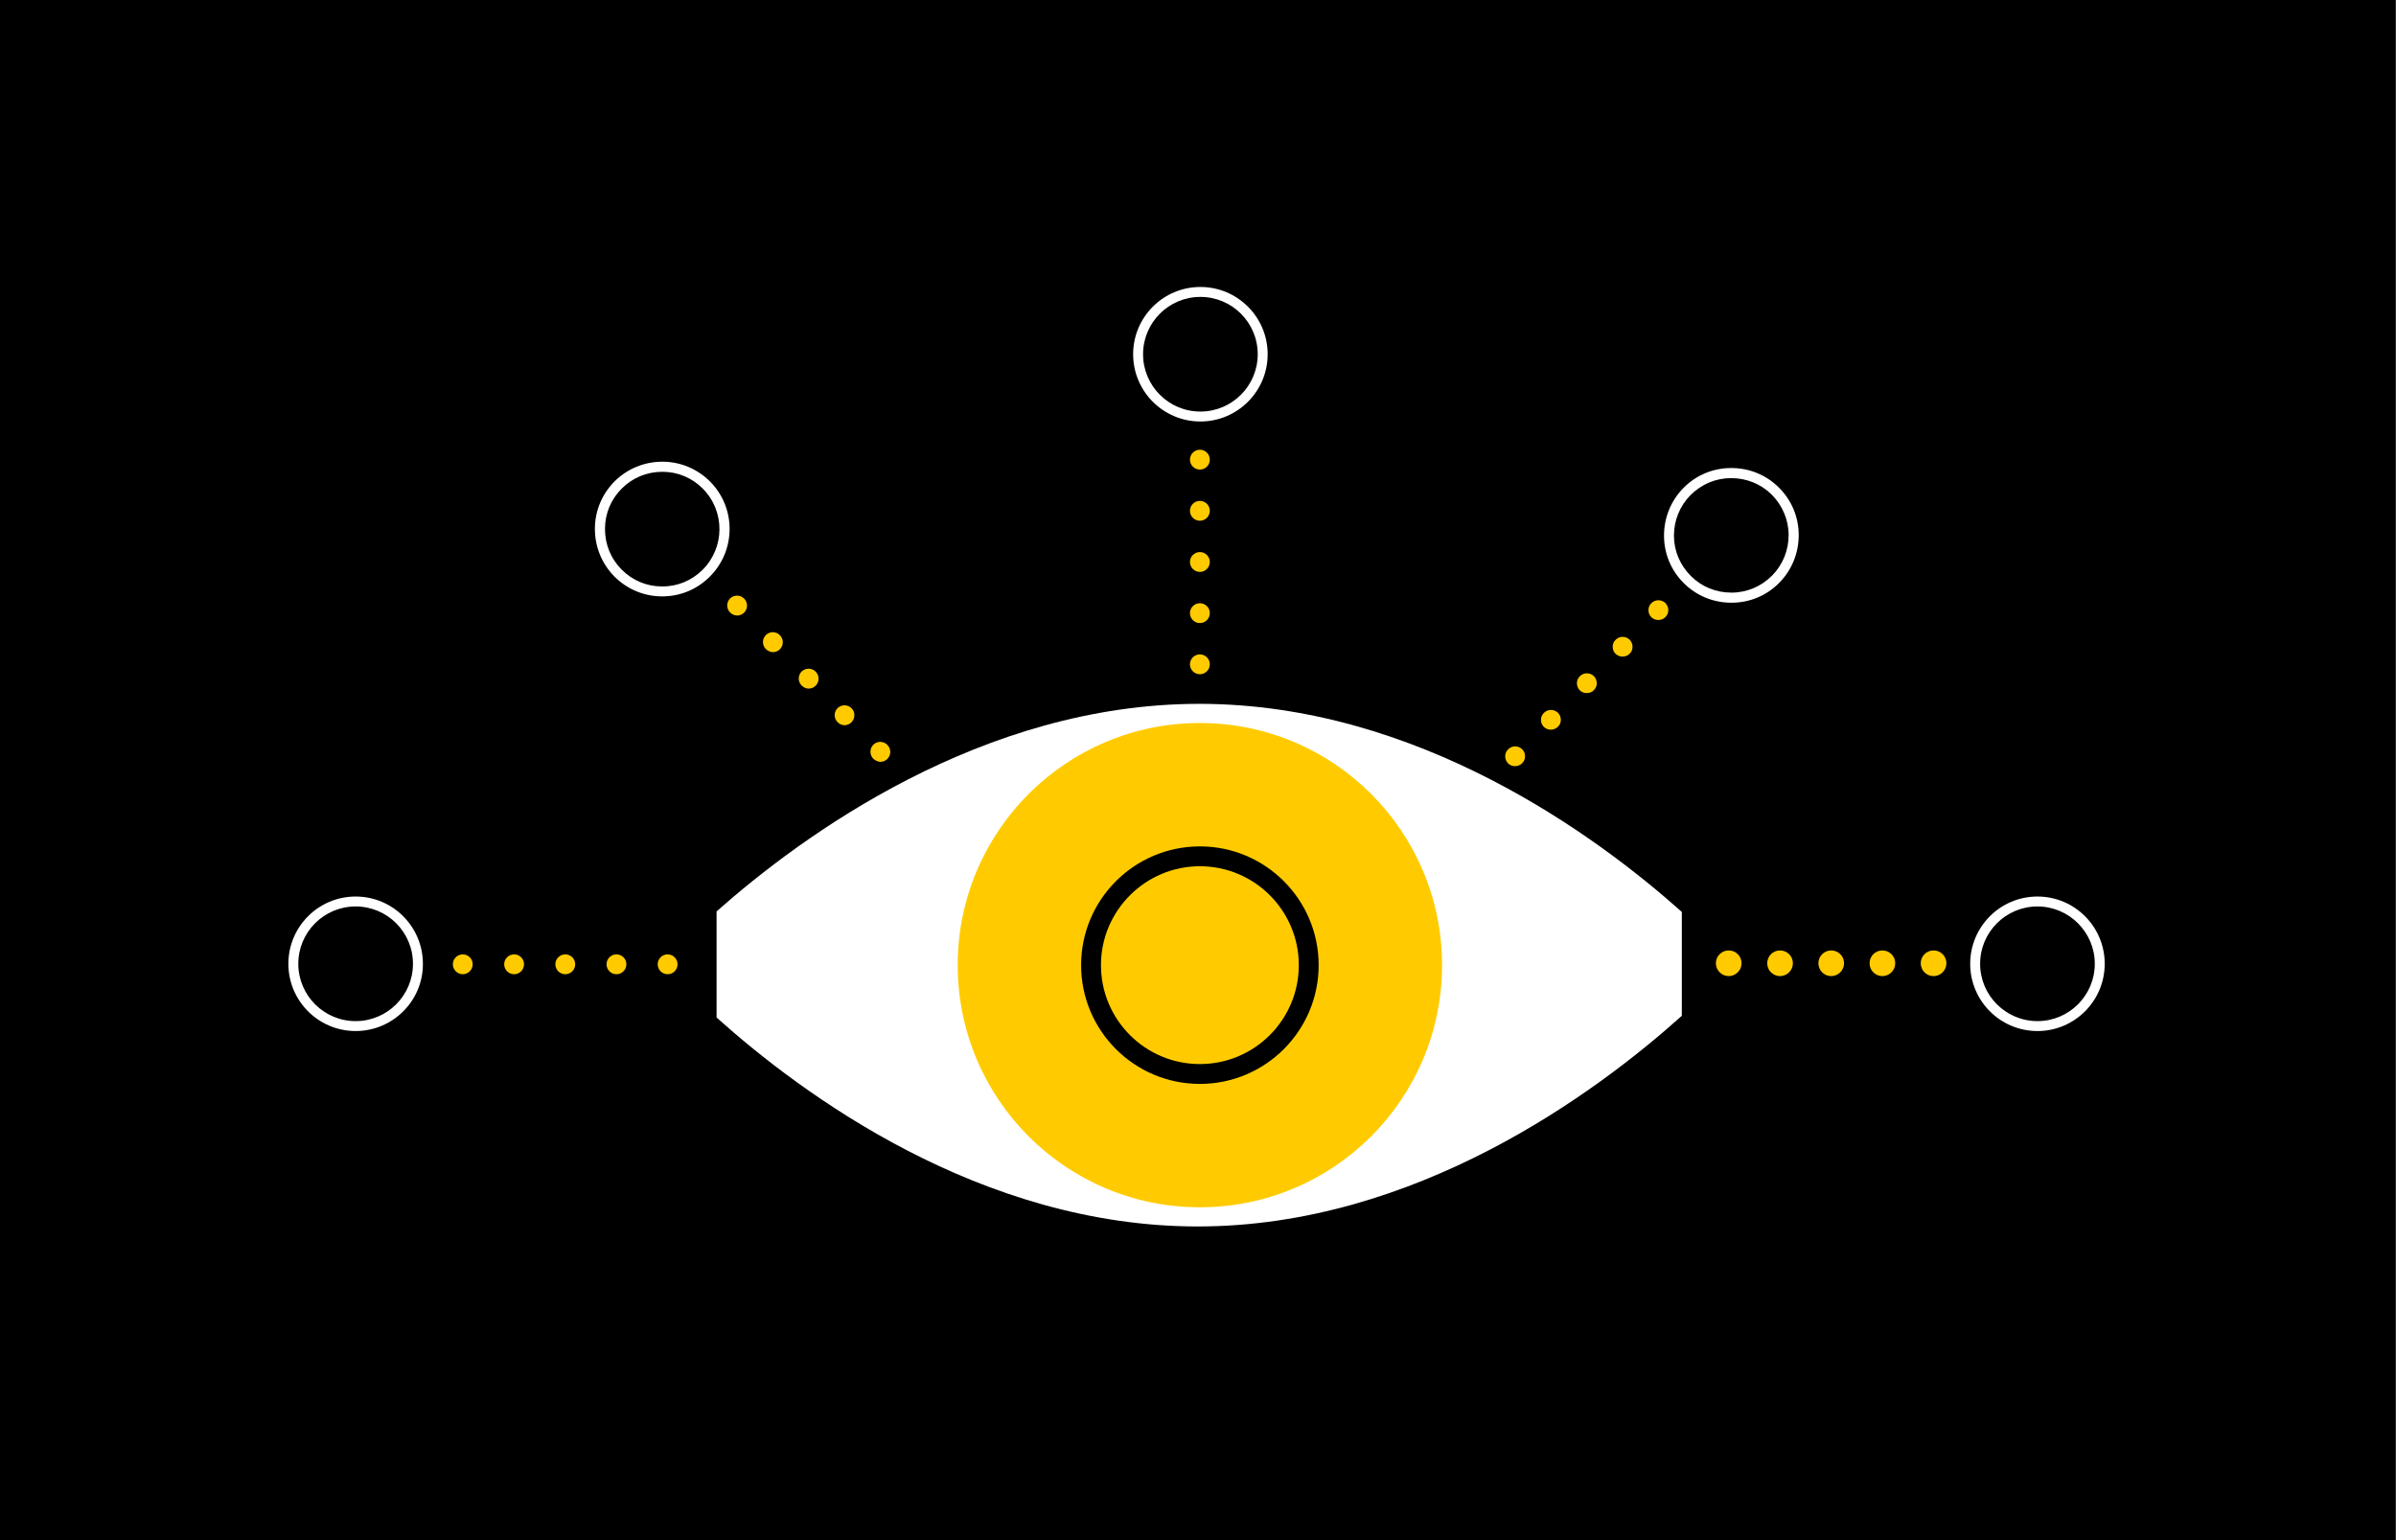 <svg xmlns="http://www.w3.org/2000/svg" xmlns:xlink="http://www.w3.org/1999/xlink" x="0px" y="0px" viewBox="0 0 1400 900" style="enable-background:new 0 0 1400 900;" xml:space="preserve">
<rect x="0" y="0" width="1400" height="900" fill="#808080" stroke="none"/>
<style type="text/css">
	.st0{fill:#FFCB00;}
	.st1{fill:#FF3333;}
	.st2{fill:none;stroke:#000000;stroke-width:9;stroke-miterlimit:10;}
	.st3{fill:none;stroke:#FFCB00;stroke-width:7;stroke-linecap:round;stroke-miterlimit:10;stroke-dasharray:0,18,0,0,0,0;}
	.st4{fill:none;stroke:#000000;stroke-width:3;stroke-miterlimit:10;}
	.st5{fill:none;stroke:#000000;stroke-width:7;stroke-miterlimit:10;}
	.st6{fill:none;stroke:#000000;stroke-width:3.5;stroke-miterlimit:10;}
	.st7{fill:none;stroke:#FFFFFF;stroke-width:14;stroke-linecap:round;stroke-miterlimit:10;stroke-dasharray:0,80,0,0,0,0;}
	.st8{fill:none;stroke:#000000;stroke-width:7;stroke-linecap:round;stroke-miterlimit:10;stroke-dasharray:0,12,0,0,0,0;}
	.st9{fill:none;stroke:#FFFFFF;stroke-width:3.5;stroke-miterlimit:10;}
	.st10{fill:none;stroke:#FFFFFF;stroke-width:7;stroke-miterlimit:10;}
	.st11{stroke:#FFFFFF;stroke-width:3.5;stroke-miterlimit:10;}
	.st12{fill:none;stroke:#FFFFFF;stroke-width:7;stroke-linecap:round;stroke-miterlimit:10;stroke-dasharray:0,19,0,0,0,0;}
	.st13{fill:#FFCB00;stroke:#FFCB00;stroke-width:3.5;stroke-miterlimit:10;}
	.st14{fill:#FFFFFF;}
	.st15{fill:#FFCB00;stroke:#000000;stroke-width:7;stroke-miterlimit:10;}
	.st16{fill:none;stroke:#FFCB00;stroke-width:3.5;stroke-miterlimit:10;}
	.st17{fill:none;stroke:#FFCB00;stroke-width:7;stroke-miterlimit:10;}
	.st18{clip-path:url(#SVGID_00000169518894508382427960000000196016889202499756_);}
	.st19{clip-path:url(#SVGID_00000169518894508382427960000000196016889202499756_);fill:none;}
	
		.st20{clip-path:url(#SVGID_00000169518894508382427960000000196016889202499756_);fill:none;stroke:#FFFFFF;stroke-width:3.5;stroke-miterlimit:10;}
	
		.st21{clip-path:url(#SVGID_00000169518894508382427960000000196016889202499756_);fill:none;stroke:#FFFFFF;stroke-width:7;stroke-miterlimit:10;}
	.st22{fill:none;stroke:#FFFFFF;stroke-width:9;stroke-linecap:round;stroke-miterlimit:10;stroke-dasharray:0,25,0,0,0,0;}
	.st23{fill:none;stroke:#FFFFFF;stroke-width:8;stroke-linecap:round;stroke-miterlimit:10;stroke-dasharray:0,18,0,0,0,0;}
	.st24{fill:none;stroke:#FFFFFF;stroke-width:7;stroke-linecap:round;stroke-miterlimit:10;stroke-dasharray:0,18,0,0,0,0;}
	.st25{fill:none;stroke:#FFFFFF;stroke-width:7;stroke-linecap:round;stroke-miterlimit:10;stroke-dasharray:0,12,0,0,0,0;}
	.st26{fill:#FFCB00;stroke:#FFFFFF;stroke-width:7;stroke-miterlimit:10;}
	.st27{fill:none;stroke:#FFFFFF;stroke-width:3.5;stroke-linecap:round;stroke-miterlimit:10;}
	.st28{fill:none;stroke:#000000;stroke-width:8;stroke-miterlimit:10;}
	.st29{clip-path:url(#SVGID_00000080890467668788941720000006597653024800680586_);fill:#FFFFFF;}
	.st30{clip-path:url(#SVGID_00000080890467668788941720000006597653024800680586_);}
	.st31{fill:none;stroke:#FFCB00;stroke-width:9;stroke-linecap:round;stroke-miterlimit:10;stroke-dasharray:0,18,0,0,0,0;}
	.st32{clip-path:url(#SVGID_00000077299657633059547830000002281695577135908013_);}
	.st33{fill:none;}
	.st34{clip-path:url(#SVGID_00000057870720440766436190000016620783902157852863_);}
	.st35{clip-path:url(#SVGID_00000081643142487718569820000007031601069530240418_);}
	.st36{clip-path:url(#SVGID_00000170279042223517478390000002734984213992216476_);}
	.st37{display:none;fill:#FF3333;}
</style>
<g id="Layer_1">
	<rect x="-0.2" width="1400" height="900"></rect>
	<g>
		<g>
			<path class="st0" d="M695.3,388.2c0-3.2,2.6-5.8,5.8-5.8l0,0c3.2,0,5.8,2.6,5.8,5.8l0,0c0,3.2-2.6,5.8-5.8,5.8l0,0     C697.9,394,695.3,391.4,695.3,388.2z M695.3,358.3c0-3.2,2.6-5.8,5.8-5.8l0,0c3.2,0,5.8,2.6,5.8,5.8l0,0c0,3.2-2.6,5.8-5.8,5.8     l0,0C697.9,364.1,695.3,361.5,695.3,358.3z M695.3,328.4c0-3.2,2.6-5.8,5.8-5.8l0,0c3.2,0,5.8,2.6,5.8,5.8l0,0     c0,3.2-2.6,5.8-5.8,5.8l0,0C697.9,334.2,695.3,331.6,695.3,328.4z M695.3,298.5c0-3.2,2.6-5.8,5.8-5.8l0,0c3.2,0,5.8,2.6,5.8,5.8     l0,0c0,3.2-2.6,5.8-5.8,5.8l0,0C697.9,304.3,695.3,301.7,695.3,298.5z M695.3,268.6c0-3.2,2.6-5.8,5.8-5.8l0,0     c3.2,0,5.8,2.6,5.8,5.8l0,0c0,3.2-2.6,5.8-5.8,5.8l0,0C697.9,274.4,695.3,271.8,695.3,268.6z M695.3,238.7c0-3.2,2.6-5.8,5.8-5.8     l0,0c3.2,0,5.8,2.6,5.8,5.8l0,0c0,3.2-2.6,5.8-5.8,5.8l0,0C697.9,244.5,695.3,241.9,695.3,238.7z"></path>
		</g>
	</g>
	<g>
		<g>
			<path class="st0" d="M510.3,443.4c-1.1-1.1-1.7-2.6-1.7-4.1l0,0c0-1.5,0.6-3,1.7-4.1l0,0c2.3-2.3,6-2.2,8.2,0.1l0,0     c1.1,1.1,1.7,2.6,1.7,4.1l0,0c0,1.5-0.6,3-1.7,4.1l0,0c-1.1,1.1-2.6,1.7-4.1,1.7l0,0C513,445.1,511.5,444.5,510.3,443.4z      M489.4,422c-1.1-1.1-1.7-2.6-1.7-4.1l0,0c0-1.5,0.6-3,1.7-4.1l0,0c2.3-2.2,6-2.2,8.2,0.1l0,0c1.1,1.1,1.7,2.6,1.6,4.1l0,0     c0,1.5-0.6,3-1.7,4.1l0,0c-1.1,1.1-2.6,1.7-4.1,1.7l0,0C492,423.7,490.5,423.2,489.4,422z M468.4,400.6c-1.1-1.1-1.7-2.6-1.7-4.1     l0,0c0-1.5,0.6-3,1.7-4.1l0,0c2.3-2.2,6-2.2,8.2,0.1l0,0c1.1,1.1,1.7,2.6,1.7,4.1l0,0c0,1.5-0.6,3-1.7,4.1l0,0     c-1.1,1.1-2.6,1.7-4.1,1.7l0,0C471.1,402.4,469.6,401.8,468.4,400.6z M447.5,379.3c-1.1-1.1-1.7-2.6-1.7-4.1l0,0     c0-1.5,0.6-3,1.7-4.1l0,0c2.3-2.3,6-2.2,8.2,0.1l0,0c1.1,1.1,1.7,2.6,1.7,4.1l0,0c0,1.5-0.6,3-1.7,4.1l0,0     c-1.1,1.1-2.6,1.7-4.1,1.7l0,0C450.1,381,448.6,380.4,447.5,379.3z M426.6,357.9c-1.1-1.1-1.7-2.6-1.7-4.1l0,0     c0-1.5,0.6-3,1.7-4.1l0,0c2.3-2.2,6-2.2,8.2,0.1l0,0c1.1,1.1,1.7,2.6,1.7,4.1l0,0c0,1.5-0.6,3-1.7,4.1l0,0     c-1.1,1.1-2.6,1.7-4.1,1.7l0,0C429.2,359.6,427.7,359.1,426.6,357.9z M405.6,336.5c-2.2-2.3-2.2-6,0.1-8.2l0,0     c2.3-2.2,6-2.2,8.2,0.1l0,0c2.2,2.3,2.2,6-0.1,8.2l0,0c-1.1,1.1-2.6,1.7-4.1,1.7l0,0C408.3,338.3,406.8,337.7,405.6,336.5z"></path>
		</g>
	</g>
	<g>
		<g>
			<path class="st0" d="M881.2,446.1c-1.1-1.1-1.7-2.6-1.7-4.1l0,0c0-1.5,0.5-3,1.7-4.1l0,0c2.2-2.3,5.9-2.3,8.2-0.1l0,0     c1.1,1.1,1.7,2.6,1.7,4.1l0,0c0,1.5-0.5,3-1.7,4.1l0,0c-1.1,1.2-2.7,1.7-4.2,1.7l0,0C883.8,447.8,882.3,447.2,881.2,446.1z      M902.1,424.8c-1.1-1.1-1.7-2.6-1.7-4.1l0,0c0-1.5,0.5-3,1.7-4.1l0,0c2.2-2.3,5.9-2.3,8.2-0.1l0,0c1.1,1.1,1.7,2.6,1.7,4.1l0,0     c0,1.5-0.5,3-1.7,4.1l0,0c-1.1,1.1-2.7,1.7-4.2,1.7l0,0C904.7,426.4,903.3,425.9,902.1,424.8z M923.1,403.4     c-1.1-1.1-1.7-2.6-1.7-4.1l0,0c0-1.5,0.5-3,1.7-4.1l0,0c2.2-2.3,5.9-2.3,8.2-0.1l0,0c1.1,1.1,1.7,2.6,1.7,4.1l0,0     c0,1.5-0.5,3-1.7,4.1l0,0c-1.1,1.2-2.6,1.7-4.1,1.7l0,0C925.7,405.1,924.2,404.5,923.1,403.4z M944,382.1     c-1.1-1.1-1.7-2.6-1.7-4.1l0,0c0-1.5,0.5-3,1.7-4.1l0,0c2.2-2.3,5.9-2.3,8.2-0.1l0,0c1.1,1.1,1.7,2.6,1.7,4.1l0,0     c0,1.5-0.5,3-1.7,4.1l0,0c-1.1,1.2-2.7,1.7-4.2,1.7l0,0C946.6,383.7,945.1,383.1,944,382.1z M964.9,360.7     c-1.1-1.1-1.7-2.6-1.7-4.1l0,0c0-1.5,0.5-3,1.7-4.1l0,0c2.2-2.3,5.9-2.3,8.2-0.1l0,0c1.1,1.1,1.7,2.6,1.7,4.1l0,0     c0,1.5-0.5,3-1.7,4.1l0,0c-1.1,1.2-2.6,1.7-4.2,1.7l0,0C967.5,362.3,966.1,361.8,964.9,360.7z M985.9,339.3     c-2.3-2.3-2.3-5.9-0.1-8.2l0,0c2.2-2.3,5.9-2.3,8.2-0.1l0,0c2.3,2.2,2.3,5.9,0.1,8.2l0,0c-1.1,1.2-2.6,1.7-4.2,1.7l0,0     C988.5,341,987,340.4,985.9,339.3z"></path>
		</g>
	</g>
	<g>
		<g>
			<g>
				<circle cx="387" cy="309.2" r="36.4"></circle>
			</g>
		</g>
		<g>
			<g>
				<path class="st14" d="M387,348.5c-0.1,0-0.1,0-0.2,0c-10.5,0-20.4-4.2-27.8-11.6c-7.4-7.5-11.4-17.4-11.4-27.9      c0-10.5,4.2-20.4,11.6-27.8c7.5-7.4,17.4-11.4,27.9-11.4c10.5,0,20.4,4.2,27.8,11.6c15.3,15.4,15.2,40.3-0.2,55.6      C407.2,344.5,397.4,348.5,387,348.5z M387,275.7c-8.9,0-17.3,3.4-23.6,9.7c-6.4,6.3-9.9,14.7-9.9,23.7c0,9,3.4,17.4,9.7,23.7      c6.3,6.4,14.7,9.9,23.6,9.9c8.9,0.1,17.4-3.4,23.7-9.7c13.1-13,13.2-34.3,0.2-47.4l0,0c-6.3-6.4-14.7-9.9-23.6-9.9      C387.1,275.7,387,275.7,387,275.7z"></path>
			</g>
		</g>
	</g>
	<g>
		<g>
			<g>
				<circle cx="1011.6" cy="312.9" r="36.4"></circle>
			</g>
		</g>
		<g>
			<g>
				<path class="st14" d="M1011.6,352.2c-10.4,0-20.3-4-27.7-11.4c-7.5-7.4-11.6-17.3-11.6-27.8c0-10.5,4-20.4,11.4-27.9l0,0      c7.4-7.5,17.3-11.6,27.8-11.6c0.1,0,0.1,0,0.2,0c10.4,0,20.3,4,27.7,11.4c7.5,7.4,11.6,17.3,11.6,27.8c0,10.5-4,20.4-11.4,27.9      s-17.3,11.6-27.8,11.6C1011.7,352.2,1011.7,352.2,1011.6,352.2z M1011.6,279.4c-0.1,0-0.1,0-0.2,0c-8.9,0-17.3,3.6-23.6,9.9l0,0      c-6.3,6.4-9.7,14.8-9.7,23.7c0,9,3.6,17.3,9.9,23.6c6.3,6.3,14.7,9.7,23.6,9.7c0.1,0,0.1,0,0.2,0c8.9,0,17.3-3.6,23.6-9.9      c6.3-6.4,9.7-14.8,9.7-23.7c0-9-3.6-17.3-9.9-23.7C1028.9,282.8,1020.5,279.4,1011.6,279.4z"></path>
			</g>
		</g>
	</g>
	<g>
		<g>
			<g>
				<circle cx="701.4" cy="207" r="36.4"></circle>
			</g>
		</g>
		<g>
			<g>
				<path class="st14" d="M701.4,246.3c-21.7,0-39.3-17.6-39.3-39.3s17.6-39.3,39.3-39.3c21.7,0,39.3,17.6,39.3,39.3      S723.1,246.3,701.4,246.3z M701.4,173.5c-18.5,0-33.5,15-33.5,33.5s15,33.5,33.5,33.5s33.5-15,33.5-33.5      S719.9,173.5,701.4,173.5z"></path>
			</g>
		</g>
	</g>
	<g>
		<g>
			<path class="st0" d="M384.3,563.5c0-3.2,2.6-5.8,5.8-5.8l0,0c3.2,0,5.8,2.6,5.8,5.8l0,0c0,3.2-2.6,5.8-5.8,5.8l0,0     C386.9,569.3,384.3,566.7,384.3,563.5z M354.4,563.5c0-3.2,2.6-5.8,5.8-5.8l0,0c3.2,0,5.8,2.6,5.8,5.8l0,0c0,3.2-2.6,5.8-5.8,5.8     l0,0C357,569.3,354.4,566.7,354.4,563.5z M324.5,563.5c0-3.2,2.6-5.8,5.8-5.8l0,0c3.2,0,5.8,2.6,5.8,5.8l0,0     c0,3.2-2.6,5.8-5.8,5.8l0,0C327.1,569.3,324.5,566.7,324.5,563.5z M294.6,563.5c0-3.2,2.6-5.8,5.8-5.8l0,0c3.2,0,5.8,2.6,5.8,5.8     l0,0c0,3.2-2.6,5.8-5.8,5.8l0,0C297.2,569.3,294.6,566.7,294.6,563.5z M264.6,563.5c0-3.2,2.6-5.8,5.8-5.8l0,0     c3.2,0,5.8,2.6,5.8,5.8l0,0c0,3.2-2.6,5.8-5.8,5.8l0,0C267.3,569.3,264.6,566.7,264.6,563.5z M234.7,563.5c0-3.2,2.6-5.8,5.8-5.8     l0,0c3.2,0,5.8,2.6,5.8,5.8l0,0c0,3.2-2.6,5.8-5.8,5.8l0,0C237.3,569.3,234.7,566.7,234.7,563.5z"></path>
		</g>
	</g>
	<g>
		<g>
			<g>
				<circle cx="207.8" cy="563.2" r="36.4"></circle>
			</g>
		</g>
		<g>
			<g>
				<path class="st14" d="M207.8,602.5c-21.7,0-39.3-17.6-39.3-39.3c0-21.7,17.6-39.3,39.3-39.3s39.3,17.6,39.3,39.3      C247.2,584.9,229.5,602.5,207.8,602.5z M207.8,529.7c-18.5,0-33.5,15-33.5,33.5s15,33.5,33.5,33.5s33.5-15,33.5-33.5      S226.3,529.7,207.8,529.7z"></path>
			</g>
		</g>
	</g>
	<g>
		<g>
			<path class="st0" d="M1152.2,562.9c0-4.1,3.3-7.5,7.5-7.5l0,0c4.1,0,7.5,3.3,7.5,7.5l0,0c0,4.1-3.4,7.5-7.5,7.5l0,0     C1155.6,570.4,1152.2,567,1152.2,562.9z M1122.3,562.9c0-4.1,3.3-7.5,7.5-7.5l0,0c4.1,0,7.5,3.3,7.5,7.5l0,0     c0,4.1-3.4,7.5-7.5,7.5l0,0C1125.6,570.4,1122.3,567,1122.3,562.9z M1092.4,562.9c0-4.1,3.3-7.5,7.5-7.5l0,0     c4.1,0,7.5,3.3,7.5,7.5l0,0c0,4.1-3.4,7.5-7.5,7.5l0,0C1095.7,570.4,1092.4,567,1092.4,562.9z M1062.5,562.9     c0-4.1,3.3-7.5,7.5-7.5l0,0c4.1,0,7.5,3.3,7.5,7.5l0,0c0,4.1-3.4,7.5-7.5,7.5l0,0C1065.8,570.4,1062.5,567,1062.5,562.9z      M1032.6,562.9c0-4.1,3.3-7.5,7.5-7.5l0,0c4.1,0,7.5,3.3,7.5,7.5l0,0c0,4.1-3.4,7.5-7.5,7.5l0,0     C1035.9,570.4,1032.6,567,1032.6,562.9z M1002.6,562.9c0-4.1,3.3-7.5,7.5-7.5l0,0c4.1,0,7.5,3.3,7.5,7.5l0,0     c0,4.1-3.4,7.5-7.5,7.5l0,0C1006,570.4,1002.6,567,1002.6,562.9z"></path>
		</g>
	</g>
	<g>
		<g>
			<g>
				<circle cx="1190.5" cy="563.2" r="36.4"></circle>
			</g>
		</g>
		<g>
			<g>
				<path class="st14" d="M1190.5,602.5c-21.7,0-39.3-17.6-39.3-39.3c0-21.7,17.6-39.3,39.3-39.3c21.7,0,39.3,17.6,39.3,39.3      C1229.8,584.9,1212.2,602.5,1190.5,602.5z M1190.5,529.7c-18.5,0-33.5,15-33.5,33.5s15,33.5,33.5,33.5c18.5,0,33.5-15,33.5-33.5      S1208.9,529.7,1190.5,529.7z"></path>
			</g>
		</g>
	</g>
	<g>
		<path class="st14" d="M982.7,532.9c-49.6-44.3-154.4-121.6-281.9-121.6c-127,0-232,76.9-282.1,121.3v62    c49.9,44.8,154.3,122.1,281.1,122.1c127.6,0,233.1-78.4,282.9-123.1V532.9z"></path>
	</g>
	<g>
		<g>
			<circle class="st0" cx="701.1" cy="564" r="141.5"></circle>
		</g>
	</g>
	<g>
		<g>
			<g>
				<circle class="st0" cx="701.1" cy="564" r="63.6"></circle>
			</g>
		</g>
		<g>
			<g>
				<path d="M701.1,633.4c-38.3,0-69.4-31.1-69.4-69.4s31.1-69.4,69.4-69.4c38.3,0,69.4,31.1,69.4,69.4S739.4,633.4,701.1,633.4z       M701.1,506.2c-31.8,0-57.8,25.9-57.8,57.8s25.9,57.8,57.8,57.8s57.8-25.9,57.8-57.8S733,506.2,701.1,506.2z"></path>
			</g>
		</g>
	</g>
</g>
<g id="Layer_2">
</g>
<g id="Layer_3">
</g>
</svg>